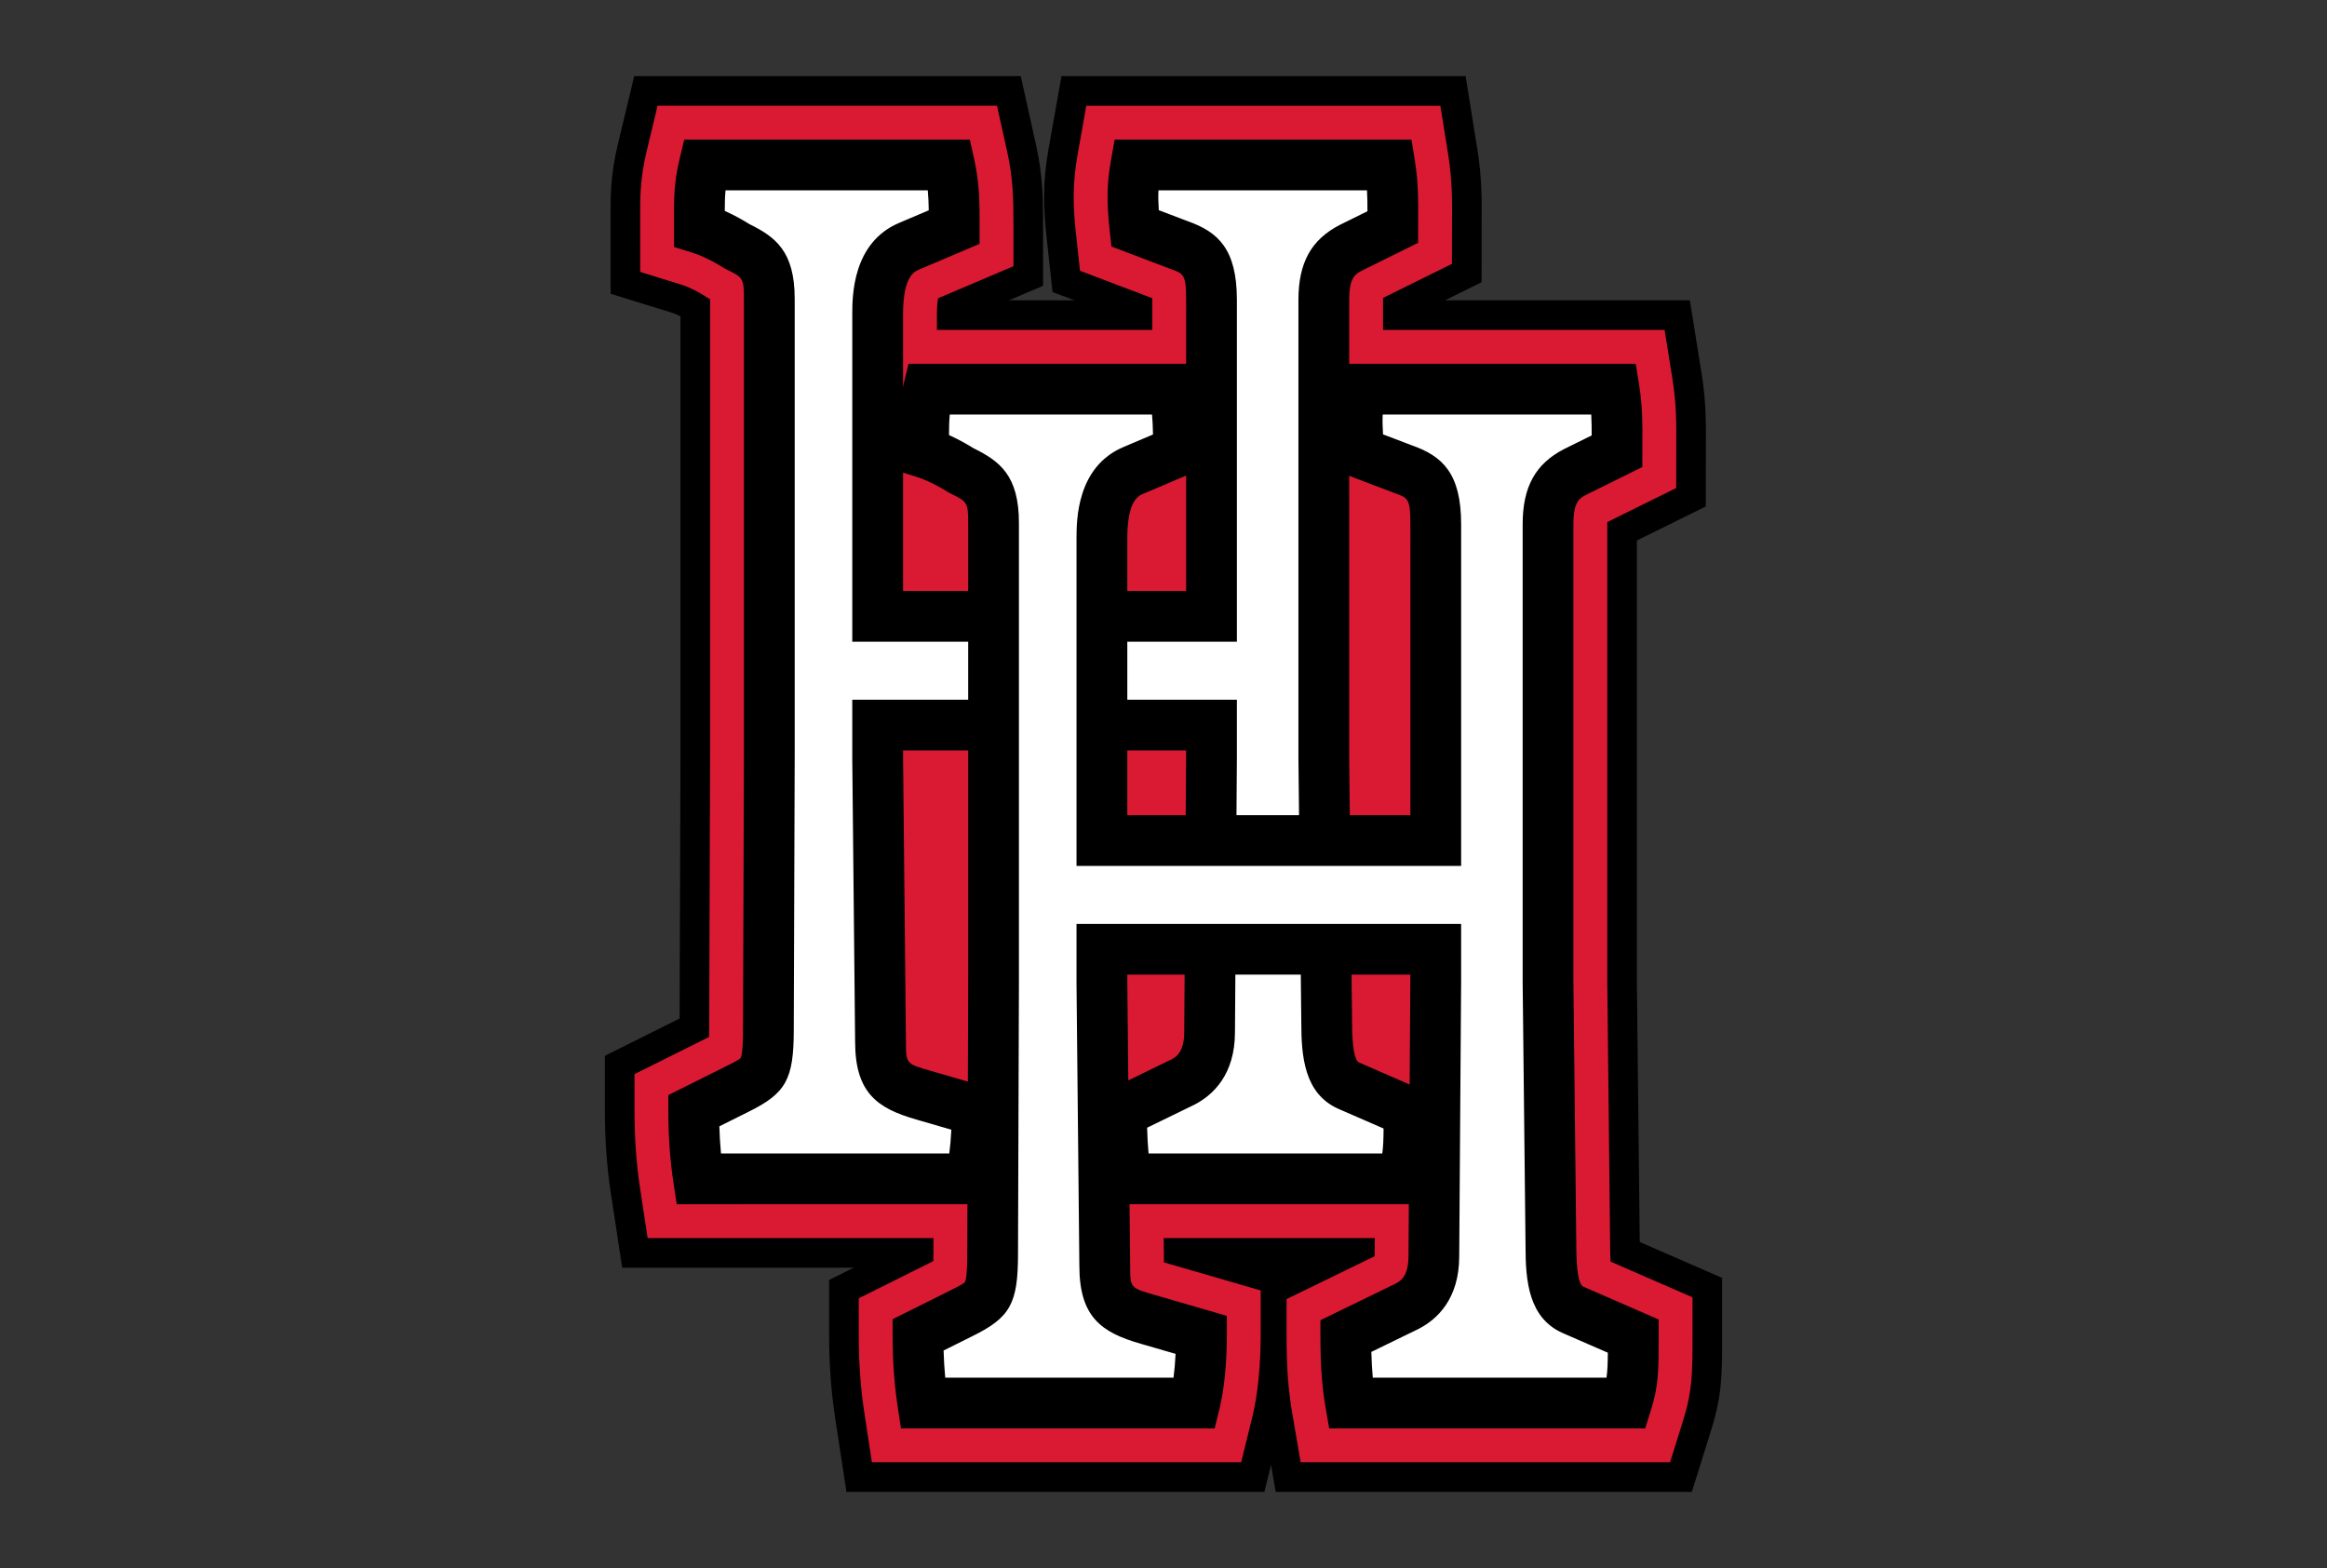 <?xml version="1.0" encoding="utf-8"?>
<!-- Generator: Adobe Illustrator 16.0.0, SVG Export Plug-In . SVG Version: 6.00 Build 0)  -->
<!DOCTYPE svg PUBLIC "-//W3C//DTD SVG 1.1//EN" "http://www.w3.org/Graphics/SVG/1.1/DTD/svg11.dtd">
<svg version="1.1" id="Layer_1" xmlns="http://www.w3.org/2000/svg" xmlns:xlink="http://www.w3.org/1999/xlink" x="0px" y="0px"
	 width="275px" height="185.35px" viewBox="0 0 275 185.35" enable-background="new 0 0 275 185.35" xml:space="preserve">
<rect x="0" y="0" width="275" height="185.35" fill="#333333" stroke="none"/>
<g>
	<g>
		<path fill="#FFFFFF" d="M165.721,139.35h-32.61c-0.339-1.977-0.565-4.098-0.565-7.913l7.24-3.525
			c1.922-0.992,3.164-2.831,3.164-5.937l0.227-32.451v-3.815h-39.453v3.953l0.336,33.442c0,4.243,1.132,5.228,5.092,6.356
			l6.335,1.839c0,3.389-0.341,6.212-0.792,8.051H82.553c-0.345-2.259-0.569-4.944-0.569-8.051l5.091-2.54
			c3.166-1.558,3.734-1.978,3.734-7.067l0.109-32.168V35.319c0-4.098-1.24-4.945-3.844-6.219c0,0-2.148-1.412-4.413-2.114
			c0-3.114-0.108-4.662,0.569-7.486h28.975c0.563,2.54,0.563,4.517,0.563,7.34l-5.314,2.26c-2.374,0.992-3.73,3.25-3.73,8.05v35.708
			h39.453V35.456c0-4.8-1.469-5.647-3.844-6.494l-5.203-1.976c-0.34-3.114-0.34-4.946,0.112-7.486h30.009
			c0.453,2.824,0.34,5.365,0.34,7.34l-4.865,2.405c-1.922,0.984-3.279,2.396-3.279,6.211v54.206l0.34,31.183
			c0,4.663,0.678,6.639,2.604,7.486l7.127,3.105C166.516,135.535,166.516,136.809,165.721,139.35"/>
	</g>
	<g>
		<path d="M173.438,149.85H124.26l-0.549-3.194l-0.785,3.194H73.531l-1.359-8.918c-0.457-2.999-0.688-6.239-0.688-9.633v-6.495
			l8.83-4.406l0.104-30.91V37.384c-0.318-0.157-0.639-0.298-0.865-0.369l-7.392-2.291l-0.003-8.813
			c-0.014-2.657-0.025-5.167,0.861-8.862L74.951,9h45.682l1.824,8.228c0.811,3.663,0.811,6.553,0.811,9.612v6.945l-9.045,3.846
			v24.726h18.453V37.666l-8.289-3.146l-0.696-6.396c-0.387-3.548-0.485-6.536,0.214-10.464L125.445,9h47.758l1.416,8.84
			c0.518,3.243,0.494,6.051,0.477,8.101l-0.006,7.421l-8.145,4.026v52.216l0.336,30.712l9.734,4.242v6.878
			c0,4.498,0,6.977-1.273,11.048L173.438,149.85z M114.528,120.088l10.864,3.153l7.071-3.443l0.165-23.589h-18.34L114.528,120.088z"
			/>
	</g>
	<g>
		<path fill="#FFFFFF" d="M192.221,165.85h-32.611c-0.338-1.977-0.564-4.098-0.564-7.913l7.24-3.525
			c1.922-0.992,3.166-2.831,3.166-5.937l0.225-32.45v-3.815h-39.453v3.952l0.336,33.442c0,4.243,1.132,5.228,5.092,6.356
			l6.334,1.839c0,3.389-0.34,6.212-0.791,8.051h-32.141c-0.345-2.259-0.569-4.944-0.569-8.051l5.091-2.54
			c3.167-1.558,3.734-1.978,3.734-7.067l0.109-32.167V61.819c0-4.098-1.24-4.945-3.844-6.219c0,0-2.148-1.412-4.413-2.114
			c0-3.114-0.108-4.662,0.569-7.486h28.975c0.563,2.54,0.563,4.517,0.563,7.34l-5.314,2.26c-2.374,0.992-3.73,3.25-3.73,8.05v35.709
			h39.453V61.956c0-4.8-1.469-5.647-3.844-6.494l-5.203-1.976c-0.34-3.114-0.34-4.946,0.111-7.486h30.01
			c0.453,2.824,0.34,5.365,0.34,7.34l-4.865,2.405c-1.922,0.984-3.279,2.396-3.279,6.211v54.206l0.34,31.184
			c0,4.663,0.678,6.639,2.604,7.486l7.127,3.105C193.016,162.035,193.016,163.309,192.221,165.85"/>
	</g>
	<g>
		<path d="M199.938,176.35h-49.182l-0.547-3.193l-0.785,3.193h-49.393l-1.359-8.918c-0.457-2.999-0.688-6.239-0.688-9.633v-6.495
			l8.83-4.406l0.104-30.909V63.885c-0.318-0.158-0.639-0.299-0.865-0.369l-7.392-2.291l-0.003-8.813
			c-0.014-2.657-0.025-5.167,0.861-8.862l1.932-8.05h45.684l1.822,8.23c0.811,3.661,0.811,6.551,0.811,9.61v6.945l-9.045,3.846
			v24.727h18.453V64.166l-8.289-3.147l-0.697-6.397c-0.395-3.638-0.488-6.515,0.213-10.458l1.539-8.664h47.762l1.416,8.84
			c0.518,3.243,0.494,6.051,0.477,8.101l-0.006,7.421l-8.145,4.026v52.216l0.336,30.712l9.734,4.242v6.878
			c0,4.498,0,6.977-1.273,11.048L199.938,176.35z M141.029,146.588l10.861,3.153l7.074-3.444l0.164-23.588h-18.34L141.029,146.588z"
			/>
	</g>
	<g>
		<path fill="#FFFFFF" d="M165.721,139.35h-32.61c-0.339-1.977-0.565-4.098-0.565-7.913l7.24-3.525
			c1.922-0.992,3.164-2.831,3.164-5.937l0.227-32.451v-3.815h-39.453v3.953l0.336,33.442c0,4.243,1.132,5.228,5.092,6.356
			l6.335,1.839c0,3.389-0.341,6.212-0.792,8.051H82.553c-0.345-2.259-0.569-4.944-0.569-8.051l5.091-2.54
			c3.166-1.558,3.734-1.978,3.734-7.067l0.109-32.168V35.319c0-4.098-1.24-4.946-3.844-6.219c0,0-2.148-1.412-4.413-2.114
			c0-3.114-0.108-4.662,0.569-7.486h28.975c0.563,2.54,0.563,4.518,0.563,7.34l-5.314,2.26c-2.374,0.992-3.73,3.25-3.73,8.05v35.708
			h39.453V35.456c0-4.799-1.469-5.647-3.844-6.494l-5.203-1.976c-0.34-3.114-0.34-4.946,0.112-7.486h30.009
			c0.453,2.824,0.34,5.365,0.34,7.34l-4.865,2.405c-1.922,0.984-3.279,2.396-3.279,6.211v54.206l0.34,31.183
			c0,4.663,0.678,6.639,2.604,7.486l7.127,3.105C166.516,135.535,166.516,136.809,165.721,139.35"/>
	</g>
	<g>
		<path fill="#DA1A32" d="M170.865,146.35h-43.656l-0.998-5.815c-0.473-2.755-0.666-5.391-0.666-9.098v-4.377l10.404-5.065
			c0-0.007,0-0.013,0-0.02l0.205-29.266h-25.401l0.302,30.015c0.005,0.002,0.01,0.003,0.015,0.005l11.416,3.313v5.257
			c0,3.658-0.353,7.11-0.994,9.721l-1.31,5.33H76.538l-0.905-5.945c-0.432-2.825-0.649-5.889-0.649-9.105v-4.33l8.817-4.399
			c0.006-0.247,0.008-0.537,0.008-0.878L83.918,89.5V35.349l-0.316-0.155L83.23,34.95c-0.516-0.332-1.716-0.991-2.642-1.278
			l-4.928-1.527l-0.003-6.251c-0.013-2.545-0.023-4.744,0.766-8.028l1.287-5.367h40.112l1.216,5.485
			c0.729,3.288,0.729,5.868,0.729,8.855v4.63l-8.908,3.788c-0.067,0.367-0.137,0.971-0.137,1.892v28.708h25.453V35.456
			c0-0.072,0-0.14-0.001-0.206l-8.54-3.242l-0.465-4.264c-0.362-3.324-0.449-5.939,0.18-9.471l1.027-5.773h41.842l0.943,5.894
			c0.473,2.952,0.449,5.59,0.434,7.517l-0.006,5.278l-8.141,4.024c-0.002,0.074-0.004,0.155-0.004,0.243v54.206l0.34,31.107
			c0,0.815,0.023,1.422,0.055,1.866l9.676,4.216v4.586c0,4.289,0,6.441-1.115,10.003L170.865,146.35z M145.615,132.35h7.518
			c-2.385-2.516-3.07-5.867-3.268-8.597C149.449,127.956,147.543,130.66,145.615,132.35z M94.318,132.35h5.816
			c-1.279-1.364-2.264-3.169-2.747-5.612C96.896,129.109,95.939,130.866,94.318,132.35z M147.721,26.5
			c1.053,1.396,1.752,3.074,2.127,5.076c0.434-1.944,1.219-3.639,2.352-5.076H147.721z M95.203,26.5
			c1.001,1.201,1.795,2.696,2.26,4.625c0.494-1.778,1.236-3.321,2.221-4.625H95.203z"/>
	</g>
	<g>
		<path fill="#FFFFFF" d="M192.221,165.85h-32.611c-0.338-1.977-0.564-4.098-0.564-7.913l7.24-3.525
			c1.922-0.992,3.166-2.831,3.166-5.937l0.225-32.45v-3.815h-39.453v3.952l0.336,33.442c0,4.243,1.132,5.228,5.092,6.356
			l6.334,1.839c0,3.389-0.34,6.212-0.791,8.051h-32.141c-0.345-2.259-0.569-4.944-0.569-8.051l5.091-2.54
			c3.167-1.558,3.734-1.978,3.734-7.067l0.109-32.167V61.819c0-4.098-1.24-4.946-3.844-6.219c0,0-2.148-1.412-4.413-2.114
			c0-3.114-0.108-4.662,0.569-7.486h28.975c0.563,2.54,0.563,4.518,0.563,7.34l-5.314,2.26c-2.374,0.992-3.73,3.25-3.73,8.05v35.709
			h39.453V61.956c0-4.799-1.469-5.647-3.844-6.494l-5.203-1.976c-0.34-3.114-0.34-4.946,0.111-7.486h30.01
			c0.453,2.824,0.34,5.365,0.34,7.34l-4.865,2.405c-1.922,0.984-3.279,2.396-3.279,6.211v54.206l0.34,31.184
			c0,4.663,0.678,6.639,2.604,7.486l7.127,3.105C193.016,162.035,193.016,163.309,192.221,165.85"/>
	</g>
	<g>
		<path fill="#DA1A32" d="M197.365,172.85h-43.658l-0.996-5.817c-0.473-2.756-0.666-5.391-0.666-9.096v-4.377l10.406-5.066
			c0-0.007,0-0.013,0-0.019l0.203-29.266h-25.401l0.302,30.015c0.004,0.002,0.01,0.003,0.016,0.005l11.414,3.313v5.257
			c0,3.661-0.354,7.114-0.994,9.722l-1.311,5.329h-43.642l-0.905-5.945c-0.432-2.825-0.649-5.889-0.649-9.105v-4.33l8.817-4.399
			c0.006-0.247,0.008-0.537,0.008-0.878l0.109-32.19V61.849l-0.316-0.155l-0.371-0.244c-0.516-0.332-1.716-0.991-2.642-1.278
			l-4.928-1.527l-0.003-6.251c-0.013-2.545-0.023-4.744,0.766-8.028L104.211,39h40.113l1.215,5.486
			c0.729,3.288,0.729,5.867,0.729,8.854v4.63l-8.908,3.788c-0.067,0.367-0.137,0.971-0.137,1.892v28.709h25.453V61.956
			c0-0.072,0-0.14,0-0.206l-8.543-3.242l-0.463-4.265c-0.361-3.322-0.449-5.937,0.178-9.468L154.875,39h41.844l0.943,5.894
			c0.473,2.952,0.449,5.59,0.434,7.517l-0.006,5.278l-8.141,4.024c-0.002,0.074-0.004,0.155-0.004,0.243v54.206l0.34,31.107
			c0,0.815,0.023,1.422,0.055,1.866l9.676,4.216v4.586c0,4.289,0,6.441-1.115,10.003L197.365,172.85z M172.127,158.85h7.506
			c-2.385-2.516-3.07-5.868-3.268-8.599C176.01,153.774,174.551,156.727,172.127,158.85z M120.818,158.85h5.816
			c-1.279-1.364-2.264-3.169-2.747-5.612C123.397,155.61,122.439,157.366,120.818,158.85z M174.221,53
			c1.053,1.396,1.752,3.074,2.127,5.076c0.434-1.944,1.219-3.639,2.352-5.076H174.221z M121.703,53
			c1.001,1.201,1.796,2.695,2.261,4.624c0.494-1.778,1.235-3.32,2.22-4.624H121.703z"/>
	</g>
	<g>
		<path fill="#FFFFFF" d="M165.721,139.35h-32.61c-0.339-1.977-0.565-4.098-0.565-7.913l7.24-3.525
			c1.922-0.992,3.164-2.831,3.164-5.937l0.227-32.451v-3.815h-39.453v3.953l0.336,33.442c0,4.243,1.132,5.228,5.092,6.356
			l6.335,1.839c0,3.389-0.341,6.212-0.792,8.051H82.553c-0.345-2.259-0.569-4.944-0.569-8.051l5.091-2.54
			c3.166-1.558,3.734-1.978,3.734-7.067l0.109-32.168V35.319c0-4.098-1.24-4.945-3.844-6.219c0,0-2.148-1.412-4.413-2.114
			c0-3.114-0.108-4.662,0.569-7.486h28.975c0.563,2.54,0.563,4.517,0.563,7.34l-5.314,2.26c-2.374,0.992-3.73,3.25-3.73,8.05v35.708
			h39.453V35.456c0-4.8-1.469-5.647-3.844-6.494l-5.203-1.976c-0.34-3.114-0.34-4.946,0.112-7.486h30.009
			c0.453,2.824,0.34,5.365,0.34,7.34l-4.865,2.405c-1.922,0.984-3.279,2.396-3.279,6.211v54.206l0.34,31.183
			c0,4.663,0.678,6.639,2.604,7.486l7.127,3.105C166.516,135.535,166.516,136.809,165.721,139.35"/>
	</g>
	<g>
		<path d="M167.926,142.35h-37.344l-0.428-2.492c-0.365-2.126-0.609-4.372-0.609-8.421v-1.876l8.928-4.347
			c0.697-0.361,1.477-1.058,1.477-3.239l0.227-33.266h-33.453v0.953l0.336,33.412c0,2.671,0,2.671,2.914,3.502l8.513,2.471v2.253
			c0,3.347-0.312,6.46-0.878,8.767l-0.562,2.284H79.975l-0.389-2.548c-0.399-2.626-0.603-5.486-0.603-8.503v-1.855l6.751-3.369
			c0.543-0.267,1.639-0.806,1.792-1.017c0.085-0.124,0.282-0.7,0.282-3.366l0.109-32.178V35.319c0-2.467-0.122-2.526-2.162-3.524
			l-0.329-0.188c-0.015-0.009-1.841-1.194-3.653-1.755l-2.112-0.655l-0.003-3.322c-0.012-2.474-0.021-4.261,0.654-7.076l0.553-2.3
			h33.748l0.521,2.351c0.634,2.861,0.634,5.125,0.634,7.99v1.984l-7.141,3.036c-0.582,0.243-1.904,0.796-1.904,5.289v32.708h33.453
			V35.456c0-3.008-0.281-3.109-1.852-3.668l-6.979-2.649l-0.199-1.827c-0.381-3.498-0.346-5.602,0.141-8.337l0.441-2.474h35.08
			l0.404,2.526c0.42,2.621,0.398,4.965,0.383,6.849l-0.006,2.829l-6.535,3.231c-0.883,0.452-1.609,0.823-1.609,3.521v54.206
			l0.34,31.151c0,2.859,0.289,4.543,0.813,4.772l8.918,3.887v1.965c0,4.243,0,5.83-0.932,8.809L167.926,142.35z M135.734,136.35
			h27.621c0.111-0.791,0.145-1.66,0.154-2.95l-5.32-2.318c-4.064-1.789-4.404-6.222-4.404-10.236l-0.34-31.15V35.456
			c0-4.404,1.516-7.143,4.914-8.882l3.242-1.603c0.002-0.786-0.004-1.611-0.051-2.471h-24.646c-0.033,0.724-0.019,1.474,0.04,2.347
			l3.451,1.311c3.547,1.264,5.779,3.271,5.779,9.299v40.402h-45.453V37.15c0-2.1,0-8.488,5.574-10.818l3.462-1.472
			c-0.013-0.838-0.042-1.603-0.114-2.36h-23.9c-0.074,0.759-0.09,1.506-0.09,2.429c1.375,0.621,2.471,1.285,2.896,1.555
			c3.053,1.51,5.367,3.18,5.367,8.836v54.205l-0.109,32.178c0,5.894-0.91,7.535-5.41,9.749l-3.387,1.69
			c0.034,1.102,0.1,2.173,0.196,3.209h26.979c0.1-0.77,0.189-1.707,0.244-2.813l-4.117-1.195c-4.701-1.34-7.256-3.211-7.256-9.237
			l-0.336-33.412v-6.983h45.453v6.815l-0.227,32.473c0,5.046-2.604,7.453-4.787,8.581l-5.596,2.725
			C135.596,134.5,135.654,135.485,135.734,136.35z"/>
	</g>
	<g>
		<path fill="#FFFFFF" d="M192.221,165.85h-32.611c-0.338-1.977-0.564-4.098-0.564-7.913l7.24-3.525
			c1.922-0.992,3.166-2.831,3.166-5.937l0.225-32.45v-3.815h-39.453v3.952l0.336,33.442c0,4.243,1.132,5.228,5.092,6.356
			l6.334,1.839c0,3.389-0.34,6.212-0.791,8.051h-32.141c-0.345-2.259-0.569-4.944-0.569-8.051l5.091-2.54
			c3.167-1.558,3.734-1.978,3.734-7.067l0.109-32.167V61.819c0-4.098-1.24-4.945-3.844-6.219c0,0-2.148-1.412-4.413-2.114
			c0-3.114-0.108-4.662,0.569-7.486h28.975c0.563,2.54,0.563,4.517,0.563,7.34l-5.314,2.26c-2.374,0.992-3.73,3.25-3.73,8.05v35.709
			h39.453V61.956c0-4.8-1.469-5.647-3.844-6.494l-5.203-1.976c-0.34-3.114-0.34-4.946,0.111-7.486h30.01
			c0.453,2.824,0.34,5.365,0.34,7.34l-4.865,2.405c-1.922,0.984-3.279,2.396-3.279,6.211v54.206l0.34,31.184
			c0,4.663,0.678,6.639,2.604,7.486l7.127,3.105C193.016,162.035,193.016,163.309,192.221,165.85"/>
	</g>
	<g>
		<path d="M194.426,168.85H157.08l-0.428-2.493c-0.363-2.127-0.607-4.373-0.607-8.42v-1.876l8.928-4.347
			c0.699-0.362,1.479-1.059,1.479-3.239l0.225-33.266h-33.453v0.952l0.336,33.412c0,2.671,0,2.671,2.914,3.502l8.512,2.471v2.253
			c0,3.349-0.313,6.462-0.879,8.767l-0.561,2.284h-37.07l-0.389-2.548c-0.399-2.626-0.603-5.486-0.603-8.503v-1.855l6.751-3.369
			c0.542-0.267,1.637-0.805,1.793-1.017c0.084-0.125,0.281-0.702,0.281-3.366l0.109-32.177V61.819c0-2.466-0.121-2.526-2.162-3.524
			l-0.329-0.188c-0.015-0.009-1.841-1.194-3.653-1.755l-2.112-0.655l-0.003-3.322c-0.012-2.474-0.021-4.261,0.654-7.076l0.553-2.3
			h33.748l0.521,2.352c0.633,2.86,0.633,5.124,0.633,7.989v1.984l-7.141,3.036c-0.582,0.243-1.904,0.796-1.904,5.289v32.709h33.453
			V61.956c0-3.008-0.281-3.109-1.852-3.668l-6.979-2.649l-0.199-1.828c-0.381-3.497-0.346-5.601,0.141-8.336L158.227,43h35.082
			l0.404,2.526c0.42,2.621,0.398,4.965,0.383,6.849l-0.006,2.829l-6.535,3.231c-0.883,0.452-1.609,0.823-1.609,3.521v54.206
			l0.34,31.151c0,2.859,0.289,4.543,0.813,4.772l8.918,3.887v1.965c0,4.243,0,5.83-0.932,8.809L194.426,168.85z M162.234,162.85
			h27.621c0.111-0.791,0.145-1.66,0.154-2.95l-5.32-2.318c-4.064-1.789-4.404-6.222-4.404-10.236l-0.34-31.151V61.956
			c0-4.404,1.516-7.143,4.914-8.882l3.242-1.603c0.002-0.786-0.004-1.611-0.051-2.471h-24.645c-0.033,0.724-0.02,1.474,0.039,2.347
			l3.451,1.31c3.547,1.264,5.779,3.271,5.779,9.299v40.403h-45.453V63.65c0-2.1,0-8.488,5.574-10.818l3.462-1.472
			c-0.013-0.838-0.042-1.603-0.114-2.36h-23.9c-0.074,0.759-0.09,1.506-0.09,2.429c1.375,0.621,2.471,1.285,2.896,1.555
			c3.053,1.51,5.367,3.18,5.367,8.836v54.206l-0.109,32.177c0,5.895-0.91,7.536-5.41,9.75l-3.387,1.689
			c0.034,1.102,0.1,2.173,0.196,3.209h26.979c0.1-0.77,0.189-1.707,0.244-2.813l-4.117-1.195c-4.701-1.34-7.256-3.211-7.256-9.237
			l-0.336-33.412v-6.982h45.453v6.815l-0.225,32.471c0,5.046-2.605,7.454-4.789,8.582l-5.596,2.725
			C162.096,161,162.154,161.985,162.234,162.85z"/>
	</g>
</g>
</svg>

